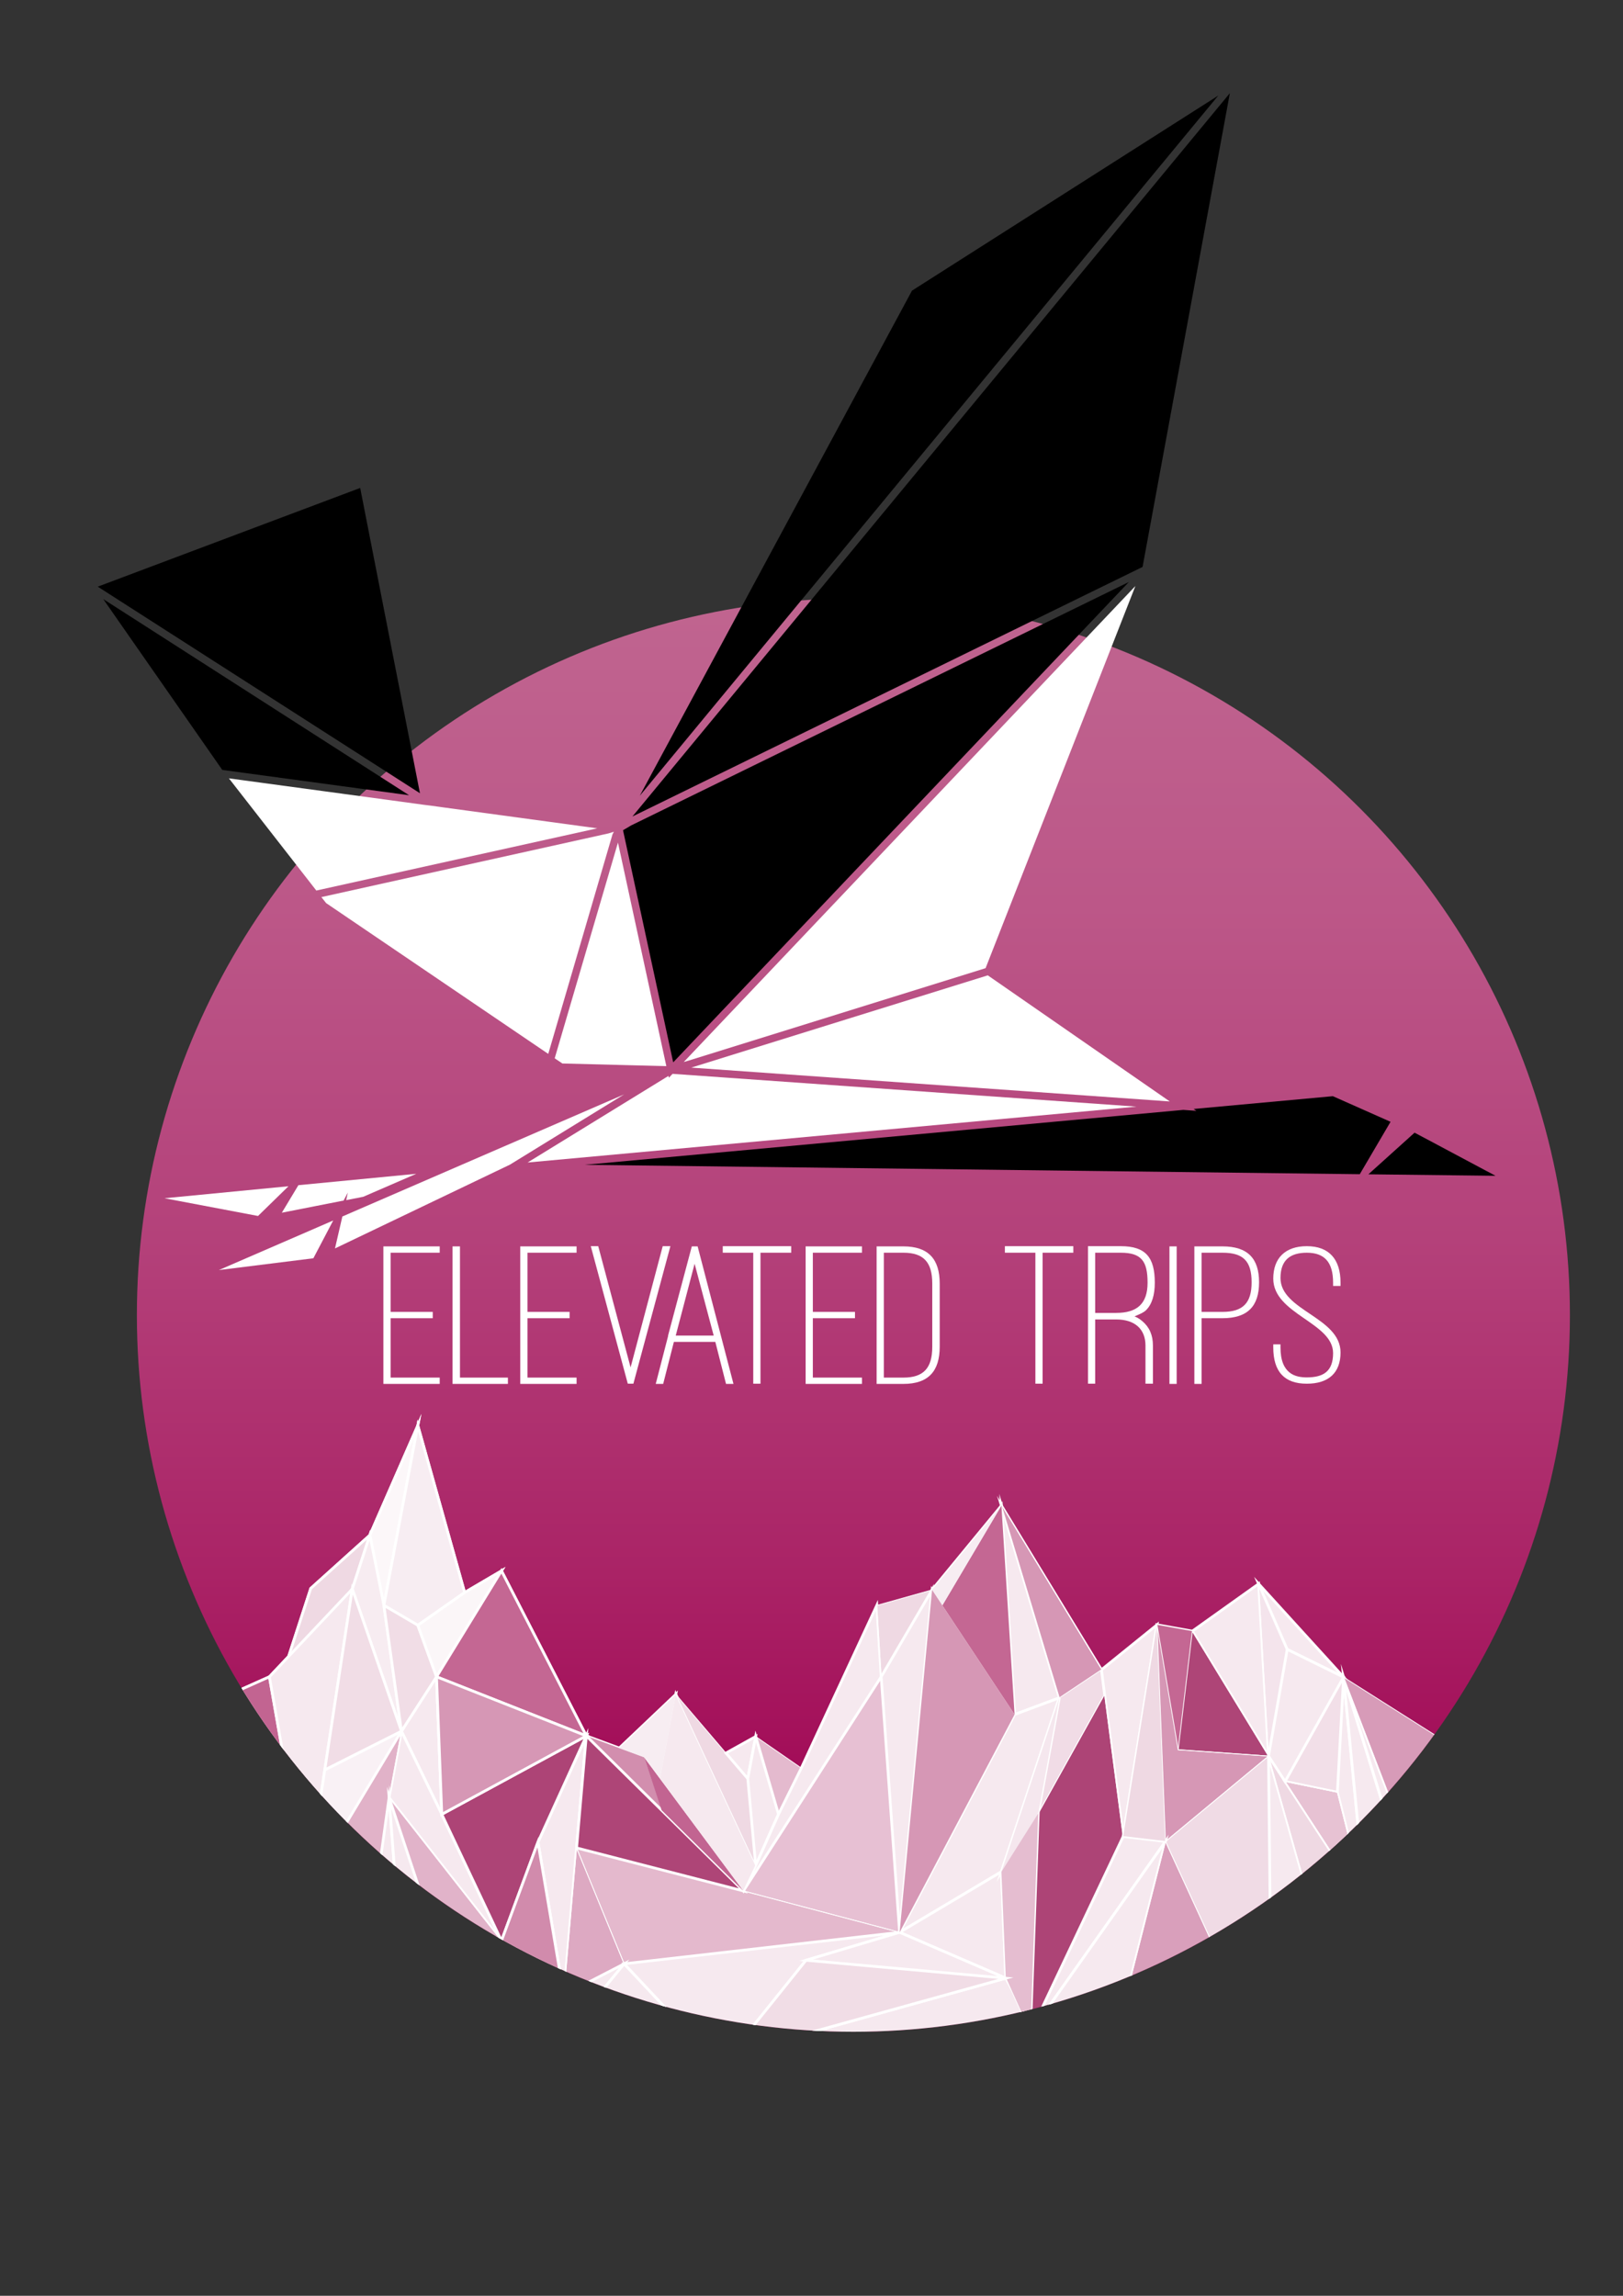 <?xml version="1.0" encoding="utf-8"?>
<!-- Generator: Adobe Illustrator 16.0.0, SVG Export Plug-In . SVG Version: 6.00 Build 0)  -->
<!DOCTYPE svg PUBLIC "-//W3C//DTD SVG 1.1//EN" "http://www.w3.org/Graphics/SVG/1.1/DTD/svg11.dtd">
<svg version="1.1" id="Layer_1" xmlns="http://www.w3.org/2000/svg" xmlns:xlink="http://www.w3.org/1999/xlink" x="0px" y="0px"
	 width="595.28px" height="841.89px" viewBox="0 0 595.28 841.89" enable-background="new 0 0 595.28 841.89" xml:space="preserve">
<rect x="0" y="0" width="595.28" height="841.89" fill="#333333" stroke="none"/>
<g>
	<g>
		<defs>
			<circle id="SVGID_1_" cx="313.005" cy="482.267" r="262.801"/>
		</defs>
		<clipPath id="SVGID_2_">
			<use xlink:href="#SVGID_1_"  overflow="visible"/>
		</clipPath>
		<linearGradient id="SVGID_3_" gradientUnits="userSpaceOnUse" x1="321.148" y1="111.074" x2="321.148" y2="788.538">
			<stop  offset="0" style="stop-color:#C26993"/>
			<stop  offset="0.156" style="stop-color:#C06590"/>
			<stop  offset="0.327" style="stop-color:#BC5788"/>
			<stop  offset="0.506" style="stop-color:#B4417A"/>
			<stop  offset="0.688" style="stop-color:#AA2366"/>
			<stop  offset="0.855" style="stop-color:#9E0050"/>
		</linearGradient>
		<linearGradient id="SVGID_4_" gradientUnits="userSpaceOnUse" x1="3.372" y1="449.806" x2="638.924" y2="449.806">
			<stop  offset="0" style="stop-color:#FFFFFF"/>
			<stop  offset="1" style="stop-color:#000000"/>
		</linearGradient>
		
			<rect x="3.872" y="111.074" clip-path="url(#SVGID_2_)" fill="url(#SVGID_3_)" stroke="url(#SVGID_4_)" stroke-miterlimit="10" width="634.552" height="677.463"/>
		<g clip-path="url(#SVGID_2_)">
			<g>
				<polygon fill="#F6E9EF" stroke="#FFFFFF" stroke-miterlimit="10" points="153.248,522.747 135.653,562.958 140.804,588.708 				
					"/>
				<polygon fill="#F6E9EF" stroke="#FFFFFF" stroke-miterlimit="10" points="153.248,596.003 140.804,588.708 153.248,522.747 
					170.416,583.986 				"/>
				<polygon fill="#F6E9EF" stroke="#FFFFFF" stroke-miterlimit="10" points="135.653,562.958 113.976,582.484 102.604,617.461 
					129.212,582.698 				"/>
				<polygon fill="#F6E9EF" stroke="#FFFFFF" stroke-miterlimit="10" points="98.815,614.889 77.676,624.345 98.742,670.681 
					112.473,692.781 				"/>
				<polygon fill="#F6E9EF" stroke="#FFFFFF" stroke-miterlimit="10" points="129.212,582.698 112.473,692.781 98.815,614.889 				
					"/>
				<polygon fill="#F6E9EF" stroke="#FFFFFF" stroke-miterlimit="10" points="140.804,588.708 147.237,634.846 129.212,582.698 
					135.653,562.958 				"/>
				<polygon fill="#F6E9EF" stroke="#FFFFFF" stroke-miterlimit="10" points="153.248,596.003 160.112,614.889 147.237,634.846 
					140.804,588.708 				"/>
				<polygon fill="#F6E9EF" stroke="#FFFFFF" stroke-miterlimit="10" points="183.931,576.048 170.416,583.986 153.248,596.003 
					160.112,614.889 				"/>
				<polygon fill="#F6E9EF" stroke="#FFFFFF" stroke-miterlimit="10" points="215.045,636.562 183.931,576.048 160.112,614.889 				
					"/>
				<polygon fill="#F6E9EF" stroke="#FFFFFF" stroke-miterlimit="10" points="162.043,665.315 160.112,614.889 215.045,636.562 				
					"/>
				<polygon fill="#F6E9EF" stroke="#FFFFFF" stroke-miterlimit="10" points="147.237,634.846 119.129,649.016 112.473,692.781 				
					"/>
				<polygon fill="#F6E9EF" stroke="#FFFFFF" stroke-miterlimit="10" points="162.043,665.315 147.237,634.846 160.112,614.889 				
					"/>
				<polygon fill="#F6E9EF" stroke="#FFFFFF" stroke-miterlimit="10" points="183.931,711.712 162.043,665.315 147.237,634.846 
					142.708,659.193 				"/>
				<polygon fill="#F6E9EF" stroke="#FFFFFF" stroke-miterlimit="10" points="215.045,636.562 236.231,644.397 242.8,663.813 				
					"/>
				<polygon fill="#F6E9EF" stroke="#FFFFFF" stroke-miterlimit="10" points="206.792,731.582 215.045,636.562 197.305,675.537 				
					"/>
				<polygon fill="#F6E9EF" stroke="#FFFFFF" stroke-miterlimit="10" points="183.931,711.712 197.305,675.537 215.045,636.562 
					162.043,665.315 				"/>
				<polygon fill="#F6E9EF" stroke="#FFFFFF" stroke-miterlimit="10" points="272.662,693.425 211.477,677.649 215.045,636.562 				
					"/>
				<polygon fill="#F6E9EF" stroke="#FFFFFF" stroke-miterlimit="10" points="236.231,644.397 272.662,693.425 242.659,663.813 				
					"/>
				<polygon fill="#F6E9EF" stroke="#FFFFFF" stroke-miterlimit="10" points="50.566,707.588 98.742,670.681 96.81,654.801 				"/>
				<polygon fill="#F6E9EF" stroke="#FFFFFF" stroke-miterlimit="10" points="79.856,723.037 98.742,670.681 112.473,692.781 				
					"/>
				<polygon fill="#F6E9EF" stroke="#FFFFFF" stroke-miterlimit="10" points="50.566,707.588 50.566,728.51 98.742,670.681 				"/>
				<polygon fill="#F6E9EF" stroke="#FFFFFF" stroke-miterlimit="10" points="72.132,749.109 79.856,723.037 98.742,670.681 
					50.566,728.51 				"/>
				<polygon fill="#E1B2C8" points="112.473,692.781 135.653,709.895 142.708,659.193 147.237,634.846 				"/>
				<polygon fill="#F6E9EF" stroke="#FFFFFF" stroke-miterlimit="10" points="147.237,718.854 135.653,709.895 142.708,659.193 				
					"/>
				<polygon fill="#E1B3C9" points="183.931,711.712 164.833,725.934 142.708,659.193 				"/>
				<polygon fill="#F6E9EF" stroke="#FFFFFF" stroke-miterlimit="10" points="147.237,718.854 142.708,659.193 164.833,725.934 				
					"/>
				<polygon fill="#F6E9EF" stroke="#FFFFFF" stroke-miterlimit="10" points="183.931,711.712 206.792,731.582 197.305,675.537 				
					"/>
				<polygon fill="#DDA9C2" points="211.477,677.649 228.922,720.141 206.792,731.582 				"/>
				<polygon fill="#E4B9CD" points="329.956,708.607 272.662,693.425 211.477,677.649 228.922,720.141 				"/>
				<polygon fill="#F6E9EF" stroke="#FFFFFF" stroke-miterlimit="10" points="247.878,621.324 227.131,641.031 236.231,644.397 
					242.069,652.254 				"/>
				<polygon fill="#F6E9EF" stroke="#FFFFFF" stroke-miterlimit="10" points="277.169,684.072 272.662,693.425 242.069,652.254 
					247.878,621.324 				"/>
				<polygon fill="#EFD9E3" points="274.272,652.254 247.878,621.324 277.169,684.072 				"/>
				<polygon fill="#E4BACE" points="293.906,648.361 277.169,636.789 285.537,665.315 				"/>
				<polygon fill="#F6E9EF" stroke="#FFFFFF" stroke-miterlimit="10" points="266.257,642.861 277.169,636.789 274.272,652.254 				
					"/>
				<polygon fill="#F6E9EF" stroke="#FFFFFF" stroke-miterlimit="10" points="277.169,684.072 285.537,665.315 277.169,636.789 
					274.272,652.254 				"/>
				<polygon fill="#E7C0D3" points="323.197,614.889 329.956,708.607 272.662,693.425 				"/>
				<polygon fill="#F6E9EF" stroke="#FFFFFF" stroke-miterlimit="10" points="321.588,588.708 323.197,614.889 272.662,693.425 
					277.169,684.072 285.537,665.315 293.906,648.361 				"/>
				<polygon fill="#EFD9E3" points="341.864,583.021 321.588,588.708 323.197,614.889 				"/>
				<polygon fill="#F6E9EF" stroke="#FFFFFF" stroke-miterlimit="10" points="329.956,708.607 372.122,628.728 341.864,583.021 				
					"/>
				<polygon fill="#F6E9EF" stroke="#FFFFFF" stroke-miterlimit="10" points="323.197,614.889 341.864,583.021 329.956,708.607 				
					"/>
				<polygon fill="#F6E9EF" stroke="#FFFFFF" stroke-miterlimit="10" points="388.537,622.611 403.987,612.312 367.295,552.12 				
					"/>
				<polygon fill="#F6E9EF" stroke="#FFFFFF" stroke-miterlimit="10" points="372.122,628.728 388.537,622.611 367.295,552.12 				
					"/>
				<polygon fill="#F6E9EF" stroke="#FFFFFF" stroke-miterlimit="10" points="345.631,588.708 367.295,552.12 372.122,628.728 				
					"/>
				<polygon fill="#F6E9EF" stroke="#FFFFFF" stroke-miterlimit="10" points="341.864,583.021 367.295,552.12 345.631,588.708 				
					"/>
				<polygon fill="#F6E9EF" stroke="#FFFFFF" stroke-miterlimit="10" points="329.956,708.607 367.295,686.391 388.537,622.611 
					372.122,628.728 				"/>
				<polygon fill="#F6E9EF" stroke="#FFFFFF" stroke-miterlimit="10" points="329.956,708.607 368.917,725.424 367.295,686.391 				
					"/>
				<polygon fill="#F1DCE6" points="403.987,612.312 405.122,621.324 380.797,664.993 388.537,622.611 				"/>
				<polygon fill="#F6E9EF" stroke="#FFFFFF" stroke-miterlimit="10" points="367.295,686.391 380.797,664.993 388.537,622.611 				
					"/>
				<polygon fill="#F6E9EF" stroke="#FFFFFF" stroke-miterlimit="10" points="403.987,612.312 424.371,595.826 411.951,673.465 
					405.122,621.324 				"/>
				<polygon fill="#AD4476" points="377.916,745.407 380.797,664.993 405.122,621.324 411.951,673.465 				"/>
				<polygon fill="#F6E9EF" stroke="#FFFFFF" stroke-miterlimit="10" points="368.917,725.424 377.916,745.407 380.797,664.993 
					367.295,686.391 				"/>
				<polygon fill="#F6E9EF" stroke="#FFFFFF" stroke-miterlimit="10" points="424.371,595.826 427.478,675.275 411.951,673.465 				
					"/>
				<polygon fill="#F6E9EF" stroke="#FFFFFF" stroke-miterlimit="10" points="377.916,745.407 427.478,675.275 411.951,673.465 				
					"/>
				<polygon fill="#F6E9EF" stroke="#FFFFFF" stroke-miterlimit="10" points="424.371,595.826 437.313,598.154 432.137,641.632 				
					"/>
				<polygon fill="#D697B5" points="427.478,675.275 465.264,643.961 432.137,641.632 424.371,595.826 				"/>
				<polygon fill="#F6E9EF" stroke="#FFFFFF" stroke-miterlimit="10" points="437.313,598.154 461.639,580.816 465.264,643.961 				
					"/>
				<polygon fill="#AE4577" points="432.137,641.632 437.313,598.154 465.264,643.961 				"/>
				<polygon fill="#F0DBE5" points="466.486,760.108 427.478,675.275 465.264,643.961 				"/>
				<polygon fill="#F6E9EF" stroke="#FFFFFF" stroke-miterlimit="10" points="499.181,766.389 466.486,760.108 465.264,643.961 
					484.673,712.469 				"/>
				<polygon fill="#F4E4EC" points="472.116,604.847 461.639,580.816 465.264,643.961 				"/>
				<polygon fill="#F6E9EF" stroke="#FFFFFF" stroke-miterlimit="10" points="500.915,698.612 484.673,712.469 499.181,766.389 				
					"/>
				<polygon fill="#EFD9E3" points="465.264,643.961 472.115,654.466 500.915,698.612 484.673,712.469 				"/>
				<polygon fill="#F2DFE8" points="492.795,615.025 490.525,657.237 471.349,653.291 				"/>
				<polygon fill="#F6E9EF" stroke="#FFFFFF" stroke-miterlimit="10" points="461.639,580.816 492.795,615.025 472.116,604.847 				
					"/>
				<polygon fill="#F6E9EF" stroke="#FFFFFF" stroke-miterlimit="10" points="472.116,604.847 492.795,615.025 471.349,653.291 
					465.264,643.961 				"/>
				<polygon fill="#F6E9EF" stroke="#FFFFFF" stroke-miterlimit="10" points="471.349,653.291 490.525,657.237 500.915,698.612 				
					"/>
				<polygon fill="#F6E9EF" stroke="#FFFFFF" stroke-miterlimit="10" points="492.795,615.025 490.525,657.237 500.915,698.612 				
					"/>
				<polygon fill="#E7C2D3" points="471.349,653.291 490.525,657.237 500.915,698.612 				"/>
				<polygon fill="#F6E9EF" stroke="#FFFFFF" stroke-miterlimit="10" points="492.795,615.025 541.307,771.98 500.915,698.612 				
					"/>
				<polygon fill="#F6E9EF" stroke="#FFFFFF" stroke-miterlimit="10" points="499.181,766.389 541.307,771.98 500.915,698.612 				
					"/>
				<polygon fill="#F6E9EF" stroke="#FFFFFF" stroke-miterlimit="10" points="517.052,678.216 492.795,615.025 522.569,711.355 				
					"/>
				<polygon fill="#D79BB8" points="531.146,639.319 492.795,615.025 517.052,678.216 522.569,711.355 				"/>
				<polygon fill="#F6E9EF" stroke="#FFFFFF" stroke-miterlimit="10" points="522.569,711.355 557.624,764.492 559.765,717.686 				
					"/>
				<polygon fill="#F6E9EF" stroke="#FFFFFF" stroke-miterlimit="10" points="531.146,639.319 604.164,764.492 559.765,717.686 				
					"/>
				<polygon fill="#F6E9EF" stroke="#FFFFFF" stroke-miterlimit="10" points="604.164,764.492 557.624,764.492 559.765,717.686 				
					"/>
				<polygon fill="#F6E9EF" stroke="#FFFFFF" stroke-miterlimit="10" points="522.569,711.355 541.307,771.98 557.624,764.492 				
					"/>
				<polygon fill="#F6E9EF" stroke="#FFFFFF" stroke-miterlimit="10" points="593.196,714.744 570.463,706.721 604.164,764.492 				
					"/>
				<polygon fill="#F6E9EF" stroke="#FFFFFF" stroke-miterlimit="10" points="620.211,755.667 604.164,764.492 593.196,714.744 				
					"/>
				<polygon fill="#F6E9EF" stroke="#FFFFFF" stroke-miterlimit="10" points="72.132,749.109 82.488,754.809 79.856,723.037 				"/>
				<polygon fill="#F6E9EF" stroke="#FFFFFF" stroke-miterlimit="10" points="107.961,746.396 79.856,723.037 82.488,754.809 				
					"/>
				<polygon fill="#F6E9EF" stroke="#FFFFFF" stroke-miterlimit="10" points="112.473,692.781 79.856,723.037 107.961,746.396 				
					"/>
				<polygon fill="#F6E9EF" stroke="#FFFFFF" stroke-miterlimit="10" points="124.554,769.998 107.961,746.396 112.473,692.781 				
					"/>
				<polygon fill="#F6E9EF" stroke="#FFFFFF" stroke-miterlimit="10" points="135.653,709.895 124.554,769.998 112.473,692.781 				
					"/>
				<polygon fill="#F6E9EF" stroke="#FFFFFF" stroke-miterlimit="10" points="147.237,718.854 152.832,779.112 124.554,769.998 
					135.653,709.895 				"/>
				<polygon fill="#F6E9EF" stroke="#FFFFFF" stroke-miterlimit="10" points="181.577,777.943 163.319,747.328 147.237,718.854 
					152.832,779.112 				"/>
				<polygon fill="#F6E9EF" stroke="#FFFFFF" stroke-miterlimit="10" points="164.833,725.934 164.305,748.982 147.237,718.854 				
					"/>
				<polygon fill="#F6E9EF" stroke="#FFFFFF" stroke-miterlimit="10" points="183.931,711.712 181.577,777.943 164.305,748.982 
					164.833,725.934 				"/>
				<polygon fill="#F6E9EF" stroke="#FFFFFF" stroke-miterlimit="10" points="206.792,731.582 181.577,777.943 183.931,711.712 				
					"/>
				<polygon fill="#F6E9EF" stroke="#FFFFFF" stroke-miterlimit="10" points="228.922,720.141 181.577,777.943 206.792,731.582 				
					"/>
				<polygon fill="#F6E9EF" stroke="#FFFFFF" stroke-miterlimit="10" points="264.305,757.845 238.598,777.943 181.577,777.943 
					228.922,720.141 				"/>
				<polygon fill="#F6E9EF" stroke="#FFFFFF" stroke-miterlimit="10" points="329.956,708.607 295.619,718.854 264.305,757.845 
					228.922,720.141 				"/>
				<polygon fill="#F6E9EF" stroke="#FFFFFF" stroke-miterlimit="10" points="368.917,725.424 339.086,723.256 295.619,718.854 
					329.956,708.607 				"/>
				<polygon fill="#F6E9EF" stroke="#FFFFFF" stroke-miterlimit="10" points="377.916,745.407 409.661,745.407 427.478,675.275 				
					"/>
				<polygon fill="#D99FBB" points="466.486,760.108 409.661,745.407 427.478,675.275 				"/>
				<polygon fill="#F6E9EF" stroke="#FFFFFF" stroke-miterlimit="10" points="267.793,753.501 407.698,795.479 368.917,725.424 				
					"/>
				<polygon fill="#F6E9EF" stroke="#FFFFFF" stroke-miterlimit="10" points="160.112,614.889 215.045,636.562 162.043,665.315 				
					"/>
				<polygon fill="#F6E9EF" stroke="#FFFFFF" stroke-miterlimit="10" points="119.129,649.016 129.212,582.698 147.237,634.846 				
					"/>
			</g>
			<g>
				<polygon fill="#FCF7F9" stroke="#FFFFFF" stroke-miterlimit="10" points="153.248,522.747 135.653,562.958 140.804,588.708 				
					"/>
				<polygon fill="#F7EDF2" stroke="#FFFFFF" stroke-miterlimit="10" points="153.248,596.003 140.804,588.708 153.248,522.747 
					170.416,583.986 				"/>
				<polygon fill="#EFD9E3" stroke="#FFFFFF" stroke-miterlimit="10" points="135.653,562.958 113.976,582.484 102.604,617.461 
					129.212,582.698 				"/>
				<polygon fill="#C26491" stroke="#FFFFFF" stroke-miterlimit="10" points="98.815,614.889 77.676,624.345 98.742,670.681 
					112.473,692.781 				"/>
				<polygon fill="#F6E9EF" stroke="#FFFFFF" stroke-miterlimit="10" points="129.212,582.698 112.473,692.781 98.815,614.889 				
					"/>
				<polygon fill="#F7ECF1" stroke="#FFFFFF" stroke-miterlimit="10" points="140.804,588.708 147.237,634.846 129.212,582.698 
					135.653,562.958 				"/>
				<polygon fill="#F1DDE6" stroke="#FFFFFF" stroke-miterlimit="10" points="153.248,596.003 160.112,614.889 147.237,634.846 
					140.804,588.708 				"/>
				<polygon fill="#FBF6F8" stroke="#FFFFFF" stroke-miterlimit="10" points="183.931,576.048 170.416,583.986 153.248,596.003 
					160.112,614.889 				"/>
				<polygon fill="#C46793" stroke="#FFFFFF" stroke-miterlimit="10" points="215.045,636.562 183.931,576.048 160.112,614.889 				
					"/>
				<polygon fill="none" stroke="#FFFFFF" stroke-width="0.283" stroke-miterlimit="10" points="162.043,665.315 160.112,614.889 
					215.045,636.562 				"/>
				<polygon fill="#F9F1F5" stroke="#FFFFFF" stroke-miterlimit="10" points="147.237,634.846 119.129,649.016 112.473,692.781 				
					"/>
				<polygon fill="none" stroke="#FFFFFF" stroke-width="0.283" stroke-miterlimit="10" points="162.043,665.315 147.237,634.846 
					160.112,614.889 				"/>
				<polygon fill="none" stroke="#FFFFFF" stroke-width="0.283" stroke-miterlimit="10" points="183.931,711.712 162.043,665.315 
					147.237,634.846 142.708,659.193 				"/>
				<polygon fill="#D28EAE" points="215.045,636.562 236.231,644.397 242.8,663.813 				"/>
				<polygon fill="none" stroke="#FFFFFF" stroke-width="0.283" stroke-miterlimit="10" points="206.792,731.582 215.045,636.562 
					197.305,675.537 				"/>
				<polygon fill="#AD4476" stroke="#FFFFFF" stroke-miterlimit="10" points="183.931,711.712 197.305,675.537 215.045,636.562 
					162.043,665.315 				"/>
				<polygon fill="#AE4577" stroke="#FFFFFF" stroke-miterlimit="10" points="272.662,693.425 211.477,677.649 215.045,636.562 				
					"/>
				<polygon fill="#C26491" points="236.231,644.397 272.662,693.425 242.659,663.813 				"/>
				<polygon fill="#F6E9EF" stroke="#FFFFFF" stroke-miterlimit="10" points="50.566,707.588 98.742,670.681 96.81,654.801 				"/>
				<polygon fill="none" stroke="#FFFFFF" stroke-width="0.283" stroke-miterlimit="10" points="79.856,723.037 98.742,670.681 
					112.473,692.781 				"/>
				<polygon fill="none" stroke="#FFFFFF" stroke-width="0.283" stroke-miterlimit="10" points="50.566,707.588 50.566,728.51 
					98.742,670.681 				"/>
				<polygon fill="none" stroke="#FFFFFF" stroke-width="0.283" stroke-miterlimit="10" points="72.132,749.109 79.856,723.037 
					98.742,670.681 50.566,728.51 				"/>
				<polygon fill="none" stroke="#FFFFFF" stroke-width="0.283" stroke-miterlimit="10" points="112.473,692.781 135.653,709.895 
					142.708,659.193 147.237,634.846 				"/>
				<polygon fill="none" stroke="#FFFFFF" stroke-width="0.283" stroke-miterlimit="10" points="147.237,718.854 135.653,709.895 
					142.708,659.193 				"/>
				<polygon fill="none" stroke="#FFFFFF" stroke-width="0.283" stroke-miterlimit="10" points="183.931,711.712 164.833,725.934 
					142.708,659.193 				"/>
				<polygon fill="none" stroke="#FFFFFF" stroke-width="0.283" stroke-miterlimit="10" points="147.237,718.854 142.708,659.193 
					164.833,725.934 				"/>
				<polygon fill="#D18BAC" stroke="#FFFFFF" stroke-miterlimit="10" points="183.931,711.712 206.792,731.582 197.305,675.537 				
					"/>
				<polygon fill="none" stroke="#FFFFFF" stroke-width="0.283" stroke-miterlimit="10" points="211.477,677.649 228.922,720.141 
					206.792,731.582 				"/>
				<polygon fill="none" stroke="#FFFFFF" stroke-width="0.283" stroke-miterlimit="10" points="329.956,708.607 272.662,693.425 
					211.477,677.649 228.922,720.141 				"/>
				<polygon fill="#F7EDF2" points="247.878,621.324 227.131,641.031 236.231,644.397 242.069,652.254 				"/>
				<polygon fill="#F6E9EF" points="277.169,684.072 272.662,693.425 242.069,652.254 247.878,621.324 				"/>
				<polygon fill="none" stroke="#FFFFFF" stroke-width="0.283" stroke-miterlimit="10" points="274.272,652.254 247.878,621.324 
					277.169,684.072 				"/>
				<polygon fill="none" stroke="#FFFFFF" stroke-width="0.283" stroke-miterlimit="10" points="293.906,648.361 277.169,636.789 
					285.537,665.315 				"/>
				<polygon fill="none" stroke="#FFFFFF" stroke-width="0.283" stroke-miterlimit="10" points="266.257,642.861 277.169,636.789 
					274.272,652.254 				"/>
				<polygon fill="none" stroke="#FFFFFF" stroke-width="0.283" stroke-miterlimit="10" points="277.169,684.072 285.537,665.315 
					277.169,636.789 274.272,652.254 				"/>
				<polygon fill="none" stroke="#FFFFFF" stroke-width="0.283" stroke-miterlimit="10" points="323.197,614.889 329.956,708.607 
					272.662,693.425 				"/>
				<polygon fill="none" stroke="#FFFFFF" stroke-width="0.283" stroke-miterlimit="10" points="321.588,588.708 323.197,614.889 
					272.662,693.425 277.169,684.072 285.537,665.315 293.906,648.361 				"/>
				<polygon fill="none" stroke="#FFFFFF" stroke-width="0.283" stroke-miterlimit="10" points="341.864,583.021 321.588,588.708 
					323.197,614.889 				"/>
				<polygon fill="none" stroke="#FFFFFF" stroke-width="0.283" stroke-miterlimit="10" points="329.956,708.607 372.122,628.728 
					341.864,583.021 				"/>
				<polygon fill="none" stroke="#FFFFFF" stroke-width="0.283" stroke-miterlimit="10" points="323.197,614.889 341.864,583.021 
					329.956,708.607 				"/>
				<polygon fill="#D697B5" points="388.537,622.611 403.987,612.312 367.295,552.12 				"/>
				<polygon fill="none" stroke="#FFFFFF" stroke-width="0.283" stroke-miterlimit="10" points="372.122,628.728 388.537,622.611 
					367.295,552.12 				"/>
				<polygon fill="#C46793" points="345.631,588.708 367.295,552.12 372.122,628.728 				"/>
				<polygon fill="#F7EDF2" points="341.864,583.021 367.295,552.12 345.631,588.708 				"/>
				<polygon fill="none" stroke="#FFFFFF" stroke-width="0.283" stroke-miterlimit="10" points="329.956,708.607 367.295,686.391 
					388.537,622.611 372.122,628.728 				"/>
				<polygon fill="none" stroke="#FFFFFF" stroke-width="0.283" stroke-miterlimit="10" points="329.956,708.607 368.917,725.424 
					367.295,686.391 				"/>
				<polygon fill="none" stroke="#FFFFFF" stroke-width="0.283" stroke-miterlimit="10" points="403.987,612.312 405.122,621.324 
					380.797,664.993 388.537,622.611 				"/>
				<polygon fill="#F5E7EE" points="367.295,686.391 380.797,664.993 388.537,622.611 				"/>
				<polygon fill="none" stroke="#FFFFFF" stroke-width="0.283" stroke-miterlimit="10" points="403.987,612.312 424.371,595.826 
					411.951,673.465 405.122,621.324 				"/>
				<polygon fill="none" stroke="#FFFFFF" stroke-width="0.283" stroke-miterlimit="10" points="377.916,745.407 380.797,664.993 
					405.122,621.324 411.951,673.465 				"/>
				<polygon fill="#E5BDD0" points="368.917,725.424 377.916,745.407 380.797,664.993 367.295,686.391 				"/>
				<polygon fill="#EFD9E3" points="424.371,595.826 427.478,675.275 411.951,673.465 				"/>
				<polygon fill="none" stroke="#FFFFFF" stroke-width="0.283" stroke-miterlimit="10" points="377.916,745.407 427.478,675.275 
					411.951,673.465 				"/>
				<polygon fill="#C46793" points="424.371,595.826 437.313,598.154 432.137,641.632 				"/>
				<polygon fill="none" stroke="#FFFFFF" stroke-width="0.283" stroke-miterlimit="10" points="427.478,675.275 465.264,643.961 
					432.137,641.632 424.371,595.826 				"/>
				<polygon fill="none" stroke="#FFFFFF" stroke-width="0.283" stroke-miterlimit="10" points="437.313,598.154 461.639,580.816 
					465.264,643.961 				"/>
				<polygon fill="none" stroke="#FFFFFF" stroke-width="0.283" stroke-miterlimit="10" points="432.137,641.632 437.313,598.154 
					465.264,643.961 				"/>
				<polygon fill="none" stroke="#FFFFFF" stroke-width="0.283" stroke-miterlimit="10" points="466.486,760.108 427.478,675.275 
					465.264,643.961 				"/>
				<polygon fill="none" stroke="#FFFFFF" stroke-width="0.283" stroke-miterlimit="10" points="499.181,766.389 466.486,760.108 
					465.264,643.961 484.673,712.469 				"/>
				<polygon fill="none" stroke="#FFFFFF" stroke-width="0.283" stroke-miterlimit="10" points="472.116,604.847 461.639,580.816 
					465.264,643.961 				"/>
				<polygon fill="none" stroke="#FFFFFF" stroke-width="0.283" stroke-miterlimit="10" points="500.915,698.612 484.673,712.469 
					499.181,766.389 				"/>
				<polygon fill="none" stroke="#FFFFFF" stroke-width="0.283" stroke-miterlimit="10" points="465.264,643.961 472.115,654.466 
					500.915,698.612 484.673,712.469 				"/>
				<polygon fill="none" stroke="#FFFFFF" stroke-width="0.283" stroke-miterlimit="10" points="492.795,615.025 490.525,657.237 
					471.349,653.291 				"/>
				<polygon fill="none" stroke="#FFFFFF" stroke-width="0.283" stroke-miterlimit="10" points="461.639,580.816 492.795,615.025 
					472.116,604.847 				"/>
				<polygon fill="none" stroke="#FFFFFF" stroke-width="0.283" stroke-miterlimit="10" points="472.116,604.847 492.795,615.025 
					471.349,653.291 465.264,643.961 				"/>
				<polygon fill="none" stroke="#FFFFFF" stroke-width="0.283" stroke-miterlimit="10" points="471.349,653.291 490.525,657.237 
					500.915,698.612 				"/>
				<polygon fill="none" stroke="#FFFFFF" stroke-width="0.283" stroke-miterlimit="10" points="492.795,615.025 490.525,657.237 
					500.915,698.612 				"/>
				<polygon fill="none" stroke="#FFFFFF" stroke-width="0.283" stroke-miterlimit="10" points="471.349,653.291 490.525,657.237 
					500.915,698.612 				"/>
				<polygon fill="none" stroke="#FFFFFF" stroke-width="0.283" stroke-miterlimit="10" points="492.795,615.025 541.307,771.98 
					500.915,698.612 				"/>
				<polygon fill="none" stroke="#FFFFFF" stroke-width="0.283" stroke-miterlimit="10" points="499.181,766.389 541.307,771.98 
					500.915,698.612 				"/>
				<polygon fill="none" stroke="#FFFFFF" stroke-width="0.283" stroke-miterlimit="10" points="517.052,678.216 492.795,615.025 
					522.569,711.355 				"/>
				<polygon fill="none" stroke="#FFFFFF" stroke-width="0.283" stroke-miterlimit="10" points="531.146,639.319 492.795,615.025 
					517.052,678.216 522.569,711.355 				"/>
				<polygon fill="none" stroke="#FFFFFF" stroke-width="0.283" stroke-miterlimit="10" points="522.569,711.355 557.624,764.492 
					559.765,717.686 				"/>
				<polygon fill="none" stroke="#FFFFFF" stroke-width="0.283" stroke-miterlimit="10" points="531.146,639.319 604.164,764.492 
					559.765,717.686 				"/>
				<polygon fill="none" stroke="#FFFFFF" stroke-width="0.283" stroke-miterlimit="10" points="604.164,764.492 557.624,764.492 
					559.765,717.686 				"/>
				<polygon fill="none" stroke="#FFFFFF" stroke-width="0.283" stroke-miterlimit="10" points="522.569,711.355 541.307,771.98 
					557.624,764.492 				"/>
				<polygon fill="none" stroke="#FFFFFF" stroke-width="0.283" stroke-miterlimit="10" points="593.196,714.744 570.463,706.721 
					604.164,764.492 				"/>
				<polygon fill="none" stroke="#FFFFFF" stroke-width="0.283" stroke-miterlimit="10" points="620.211,755.667 604.164,764.492 
					593.196,714.744 				"/>
				<polygon fill="none" stroke="#FFFFFF" stroke-width="0.283" stroke-miterlimit="10" points="72.132,749.109 82.488,754.809 
					79.856,723.037 				"/>
				<polygon fill="none" stroke="#FFFFFF" stroke-width="0.283" stroke-miterlimit="10" points="107.961,746.396 79.856,723.037 
					82.488,754.809 				"/>
				<polygon fill="none" stroke="#FFFFFF" stroke-width="0.283" stroke-miterlimit="10" points="112.473,692.781 79.856,723.037 
					107.961,746.396 				"/>
				<polygon fill="none" stroke="#FFFFFF" stroke-width="0.283" stroke-miterlimit="10" points="124.554,769.998 107.961,746.396 
					112.473,692.781 				"/>
				<polygon fill="none" stroke="#FFFFFF" stroke-width="0.283" stroke-miterlimit="10" points="135.653,709.895 124.554,769.998 
					112.473,692.781 				"/>
				<polygon fill="none" stroke="#FFFFFF" stroke-width="0.283" stroke-miterlimit="10" points="147.237,718.854 152.832,779.112 
					124.554,769.998 135.653,709.895 				"/>
				<polygon fill="none" stroke="#FFFFFF" stroke-width="0.283" stroke-miterlimit="10" points="181.577,777.943 163.319,747.328 
					147.237,718.854 152.832,779.112 				"/>
				<polygon fill="none" stroke="#FFFFFF" stroke-width="0.283" stroke-miterlimit="10" points="164.833,725.934 164.305,748.982 
					147.237,718.854 				"/>
				<polygon fill="none" stroke="#FFFFFF" stroke-width="0.283" stroke-miterlimit="10" points="183.931,711.712 181.577,777.943 
					164.305,748.982 164.833,725.934 				"/>
				<polygon fill="none" stroke="#FFFFFF" stroke-width="0.283" stroke-miterlimit="10" points="206.792,731.582 181.577,777.943 
					183.931,711.712 				"/>
				<polygon fill="none" stroke="#FFFFFF" stroke-width="0.283" stroke-miterlimit="10" points="228.922,720.141 181.577,777.943 
					206.792,731.582 				"/>
				<polygon fill="none" stroke="#FFFFFF" stroke-width="0.283" stroke-miterlimit="10" points="264.305,757.845 238.598,777.943 
					181.577,777.943 228.922,720.141 				"/>
				<polygon fill="none" stroke="#FFFFFF" stroke-width="0.283" stroke-miterlimit="10" points="329.956,708.607 295.619,718.854 
					264.305,757.845 228.922,720.141 				"/>
				<polygon fill="none" stroke="#FFFFFF" stroke-width="0.283" stroke-miterlimit="10" points="368.917,725.424 339.086,723.256 
					295.619,718.854 329.956,708.607 				"/>
				<polygon fill="none" stroke="#FFFFFF" stroke-width="0.283" stroke-miterlimit="10" points="377.916,745.407 409.661,745.407 
					427.478,675.275 				"/>
				<polygon fill="none" stroke="#FFFFFF" stroke-width="0.283" stroke-miterlimit="10" points="466.486,760.108 409.661,745.407 
					427.478,675.275 				"/>
				<polygon fill="none" stroke="#FFFFFF" stroke-width="0.283" stroke-miterlimit="10" points="267.793,753.501 377.916,745.407 
					368.917,725.424 				"/>
				<polygon fill="#D697B5" stroke="#FFFFFF" stroke-miterlimit="10" points="160.112,614.889 215.045,636.562 162.043,665.315 				
					"/>
				<polygon fill="#F1DDE6" stroke="#FFFFFF" stroke-miterlimit="10" points="119.129,649.016 129.212,582.698 147.237,634.846 				
					"/>
			</g>
			<polygon fill="#F1DDE6" stroke="#FFFFFF" stroke-miterlimit="10" points="267.793,753.501 295.619,718.854 368.917,725.424 			
				"/>
		</g>
	</g>
	<g>
		<polygon fill="#FFFFFF" points="109.444,434.617 152.679,430.444 133.223,438.871 126.968,440.106 127.581,437.323 
			126.032,440.256 103.367,444.713 		"/>
		<polygon fill="#FFFFFF" points="105.81,435.004 94.636,445.908 60.336,439.409 		"/>
		<polygon fill="#FFFFFF" points="122.209,447.569 114.938,461.418 80.291,465.743 		"/>
		<polygon fill="#FFFFFF" points="187.135,427.039 122.862,457.818 125.572,446.097 163.306,429.741 228.931,401.317 
			187.166,427.003 		"/>
		<polygon fill="#FFFFFF" points="245.327,395.211 246.682,393.786 416.87,405.809 193.509,426.303 245.17,394.551 		"/>
		<polygon fill="#FFFFFF" points="429.047,403.913 253.526,391.503 310.828,373.673 362.298,357.668 		"/>
		<polygon fill="#FFFFFF" points="416.437,214.898 361.49,355.036 252.643,388.908 250.785,389.449 351.628,283.188 		"/>
		<polygon fill="#FFFFFF" points="226.653,308.982 244.398,390.958 231.757,390.645 206.271,389.991 203.447,388.093 		"/>
		<polygon fill="#FFFFFF" points="117.871,328.974 223.208,305.612 225.159,305 224.643,306.002 201.088,386.473 119.618,331.175 		
			"/>
		<polygon fill="#FFFFFF" points="219.067,303.756 116.019,326.569 83.957,285.427 142.776,293.395 155.538,295.137 
			157.745,295.407 161.958,295.987 		"/>
		<polygon points="548.532,431.177 501.894,430.629 518.837,415.36 		"/>
		<polygon points="510.02,411.375 498.731,430.597 214.471,427.154 433.965,407.011 434.033,407.011 434.069,407.011 
			438.801,407.353 437.786,406.667 488.864,401.982 		"/>
		<polygon points="451.085,34.162 419.066,207.898 231.946,299.427 		"/>
		<polygon points="446.837,35.047 234.658,291.811 334.498,106.583 		"/>
		<polygon points="414.037,213.43 246.915,389.57 228.511,304.454 228.511,304.454 231.522,302.675 		"/>
		<polygon points="132.108,178.935 154.03,290.887 35.855,215.131 		"/>
		<polygon points="150.048,291.625 81.522,282.334 37.868,219.688 		"/>
	</g>
</g>
<g>
	<path fill="#FFFFFF" d="M161.279,457.063v2.319h-18.015v21.7h15.454v2.32h-15.454v21.774h18.015v2.319h-20.662v-50.434H161.279z"/>
	<path fill="#FFFFFF" d="M186.294,507.497h-20.32v-50.434h2.732v48.114h17.588V507.497z"/>
	<path fill="#FFFFFF" d="M211.479,457.063v2.319h-18.015v21.7h15.454v2.32h-15.454v21.774h18.015v2.319h-20.661v-50.434H211.479z"/>
	<path fill="#FFFFFF" d="M231.286,501.437l11.782-44.449h2.817l-13.575,50.436h-2.049l-13.575-50.436h2.732L231.286,501.437z"/>
	<path fill="#FFFFFF" d="M262.363,492.083h-15.197l-3.928,15.414h-2.731l4.524-17.509v-0.226l8.709-32.699h2.135l13.148,50.434
		h-2.732L262.363,492.083z M247.849,489.763h13.917l-7.001-26.34L247.849,489.763z"/>
	<path fill="#FFFFFF" d="M265.094,456.987h25.101v2.396h-11.27v48.04h-2.646v-48.04h-11.185V456.987z"/>
	<path fill="#FFFFFF" d="M316.149,457.063v2.319h-18.015v21.7h15.453v2.32h-15.453v21.774h18.015v2.319h-20.661v-50.434H316.149z"/>
	<path fill="#FFFFFF" d="M321.527,507.497v-50.434h9.818c9.136,0,13.318,4.639,13.318,13.618v23.197
		c0,8.979-4.183,13.618-13.318,13.618H321.527z M324.174,459.383v45.795h7.172c7.429,0,10.587-3.517,10.587-11.299v-23.197
		c0-7.782-3.158-11.299-10.587-11.299H324.174z"/>
	<path fill="#FFFFFF" d="M368.567,456.987h25.104v2.396H382.4v48.04h-2.646v-48.04h-11.187V456.987z"/>
	<path fill="#FFFFFF" d="M422.867,507.423h-2.732v-13.992c0-6.062-3.927-9.578-10.758-9.578h-7.682v23.57h-2.647v-50.436h12.038
		c9.22,0,12.466,4.191,12.466,13.395c0,4.491-1.025,7.858-3.16,10.028c-0.94,0.973-2.903,1.721-4.271,2.319
		c1.112,0.448,2.051,1.047,2.904,1.796c2.561,2.17,3.842,5.088,3.842,8.905V507.423z M401.695,481.457h7.682
		c7.599,0,11.528-3.293,11.528-11.075c0-7.856-2.222-10.999-9.819-10.999h-9.391V481.457z"/>
	<path fill="#FFFFFF" d="M431.576,507.497h-2.646v-50.434h2.646V507.497z"/>
	<path fill="#FFFFFF" d="M440.709,483.403v24.094h-2.646v-50.434h10.331c9.221,0,13.404,4.415,13.404,13.17
		c0,8.754-4.184,13.17-13.404,13.17H440.709z M440.709,459.383v21.7h7.685c7.513,0,10.671-3.292,10.671-10.85
		c0-7.783-3.072-10.851-10.671-10.851H440.709z"/>
	<path fill="#FFFFFF" d="M467.005,492.981h2.646v1.122c0,5.013,1.451,7.707,3.33,9.204c1.879,1.496,4.269,1.795,6.318,1.795
		c6.147,0,9.648-2.244,9.648-8.904c0-11.225-21.943-14.292-21.943-27.312c0-7.558,4.439-11.898,12.295-11.898
		c8.111,0,12.379,4.715,12.379,13.395v1.198h-2.73v-1.198c0-7.557-3.159-10.999-9.648-10.999c-6.147,0-9.648,2.769-9.648,9.278
		c0,11.973,22.027,14.368,22.027,27.312c0,7.483-4.438,11.449-12.379,11.449c-8.197,0-12.295-4.415-12.295-13.319V492.981z"/>
</g>
<polygon fill="#D697B5" points="341.864,583.021 372.122,628.728 329.956,708.607 "/>
</svg>
